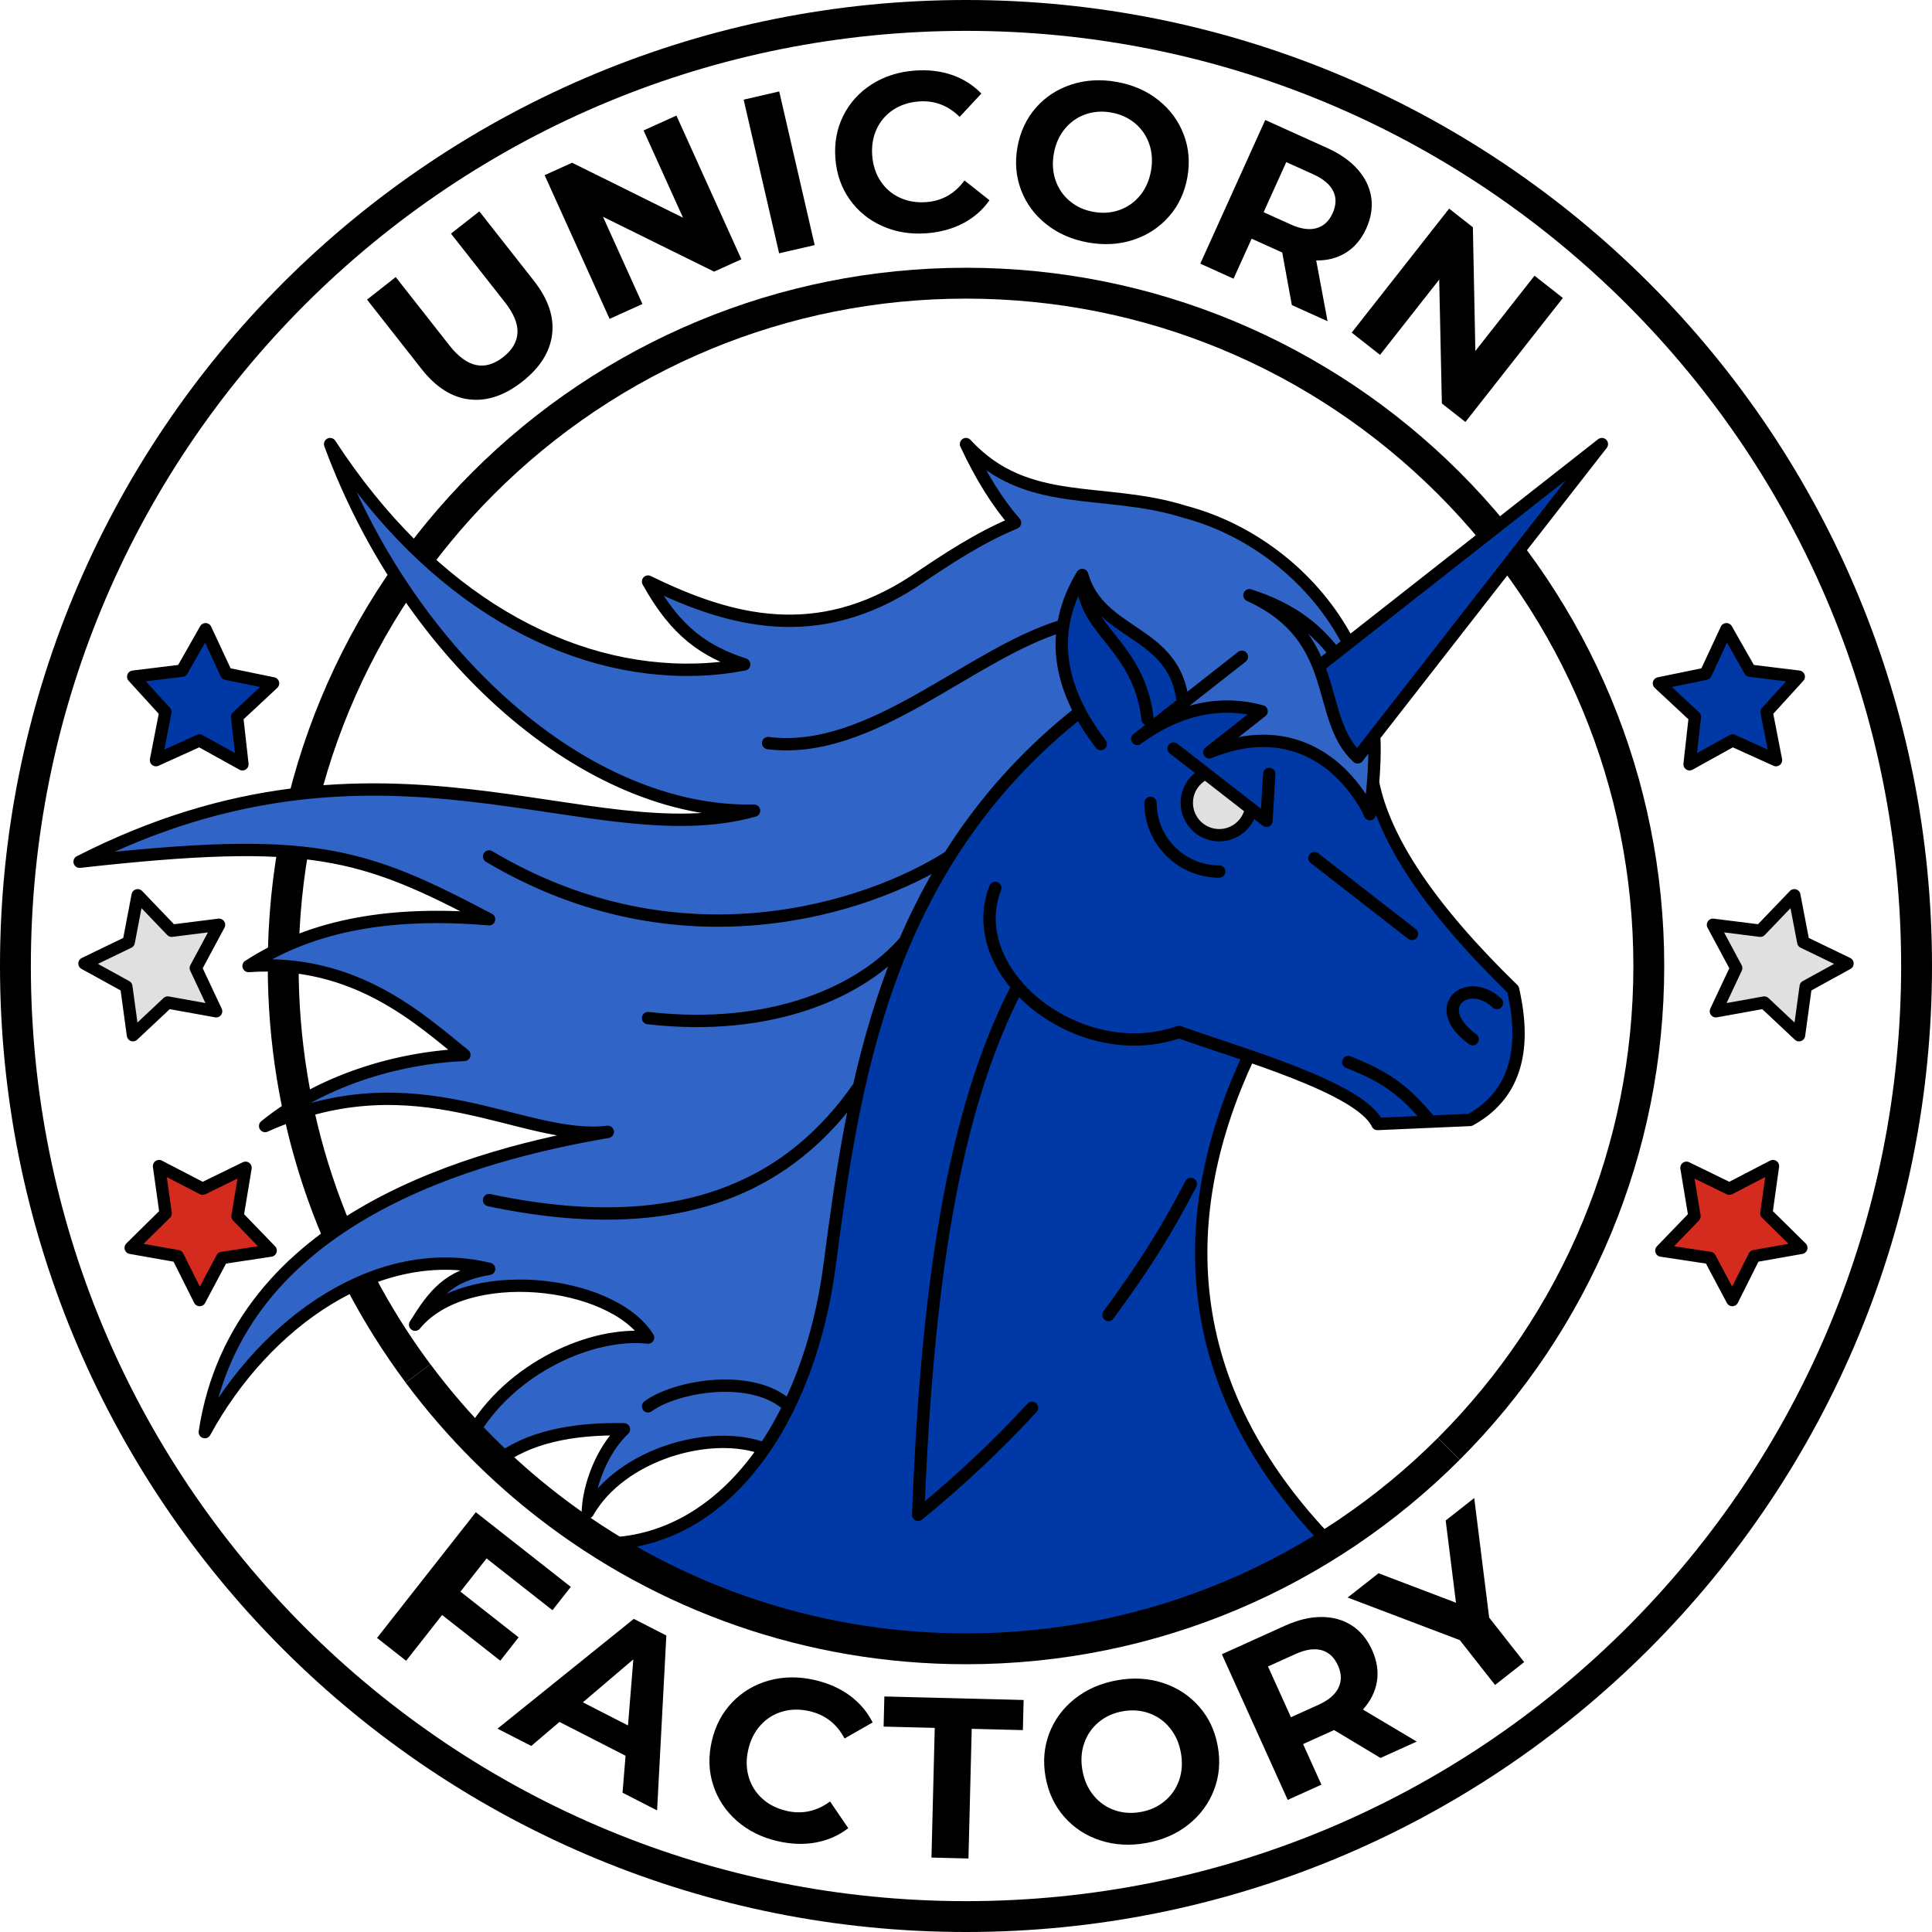 <?xml version="1.0" encoding="UTF-8"?> <!-- Creator: CorelDRAW 2020 (64-Bit) --> <svg xmlns="http://www.w3.org/2000/svg" xmlns:xlink="http://www.w3.org/1999/xlink" xmlns:xodm="http://www.corel.com/coreldraw/odm/2003" xml:space="preserve" width="2608px" height="2608px" style="shape-rendering:geometricPrecision; text-rendering:geometricPrecision; image-rendering:optimizeQuality; fill-rule:evenodd; clip-rule:evenodd" viewBox="0 0 3180.35 3180.35"> <defs> <style type="text/css"> <![CDATA[ .str1 {stroke:black;stroke-width:50.8;stroke-miterlimit:22.926} .str0 {stroke:black;stroke-width:20.32;stroke-linecap:round;stroke-linejoin:round;stroke-miterlimit:22.926} .fil6 {fill:none} .fil5 {fill:none;fill-rule:nonzero} .fil3 {fill:#0039A6} .fil1 {fill:#3065C7} .fil4 {fill:#D52B1E} .fil2 {fill:#E0E0E0} .fil0 {fill:black;fill-rule:nonzero} ]]> </style> </defs> <g id="Слой_x0020_1">  <path class="fil0" d="M667.8 2275.97c-72.61,-97.5 -130.11,-206.8 -169.05,-324.46 -37.61,-113.66 -57.97,-235.14 -57.97,-361.33 0,-155.53 30.98,-303.96 87.1,-439.46 58.33,-140.82 143.69,-267.42 249.56,-373.28 105.86,-105.87 232.46,-191.23 373.28,-249.56 135.5,-56.12 283.93,-87.1 439.46,-87.1 155.52,0 303.95,30.98 439.46,87.1 140.81,58.33 267.41,143.69 373.28,249.56 105.87,105.86 191.22,232.46 249.55,373.28 56.12,135.5 87.1,283.93 87.1,439.46 0,155.52 -30.98,303.95 -87.1,439.46 -58.33,140.81 -143.68,267.41 -249.55,373.28l-35.92 -35.92c101.39,-101.39 183.02,-222.35 238.64,-356.61 53.56,-129.33 83.13,-271.25 83.13,-420.21 0,-148.97 -29.57,-290.89 -83.13,-420.21 -55.62,-134.27 -137.25,-255.22 -238.64,-356.62 -101.39,-101.39 -222.35,-183.02 -356.61,-238.63 -129.33,-53.57 -271.25,-83.14 -420.21,-83.14 -148.97,0 -290.89,29.57 -420.21,83.14 -134.27,55.61 -255.22,137.24 -356.62,238.63 -101.39,101.4 -183.02,222.35 -238.63,356.62 -53.57,129.32 -83.14,271.24 -83.14,420.21 0,120.72 19.46,236.86 55.39,345.45 37.28,112.64 92.22,217.13 161.52,310.18l-40.69 30.16z"></path> <path class="fil1" d="M2170.7 1097.09l27.16 -21.32 22.05 -17.31c-55.41,-107.2 -158.13,-186.56 -269.36,-215.93 -134.48,-42.42 -260.39,-2.78 -360.37,-111.5 25.09,53.92 52.1,96.55 80.73,129.59 -59.72,24.69 -113.1,60.33 -166.9,96.7 -158.03,102.87 -299.54,67.62 -437.21,-0.01 46.46,84.13 94.35,115.26 158.31,136.37 -24.49,4.79 -50.28,7.81 -77.62,8.64 -154.7,4.69 -314.62,-58.12 -454.17,-189.75 -53.43,-50.4 -103.88,-110.89 -149.9,-181.54 30.3,82.25 69.64,159.44 115.66,229.33 150.24,228.2 371.68,378.69 582.18,374.09 -254.41,70.85 -625.79,-166.28 -1110.24,84.06 422.34,-47.98 482.6,-3.96 674.09,94.71 -139.69,-6.29 -248.73,-14.7 -395.95,76.96 181.42,-6.68 265.64,77.21 355.26,146.29 -91.67,4.01 -191.73,30.06 -275.38,80.34 -18.41,11.07 -36.03,23.32 -52.59,36.76 19.06,-8.58 37.66,-15.7 55.81,-21.56 221.91,-71.59 377.51,46.63 508.24,31.19 -294.45,50.4 -615.87,173.2 -663.36,494.25 64.65,-146.78 278,-326.08 467.97,-268.73 -67.53,10.8 -90.8,42.47 -121.75,91.88 82.69,-101.11 323.91,-74.17 383.44,21.26 -88.88,-10.14 -226.43,47.24 -291.77,162.2 6.7,7.06 13.49,14.02 20.36,20.9 7.23,7.22 14.55,14.35 21.97,21.37 50.53,-40.01 123.54,-55.15 209.74,-53.52 -37.38,35.4 -58.48,95.37 -59.47,136.69 54.44,-95.76 202.66,-138.04 290.64,-104.71 14.76,-21.55 28.23,-44.91 40.35,-69.79 32.98,-67.75 55.84,-146.83 66.96,-231.7 12.27,-93.6 25.68,-193.7 48.52,-294.89 18.02,-79.86 41.92,-160.41 75.77,-238.99 20.43,-47.43 44.48,-94.14 73.05,-139.55 53.65,-85.27 123.23,-165.97 214.68,-238.21 -25.38,-47.99 -34.71,-95.33 -27.38,-142 4.39,-27.95 14.75,-55.67 31.24,-83.14 28.7,101.41 154.27,89.61 165.7,210.89l-75.04 58.92c71.25,-52.5 142.27,-62.84 204.65,-45.49l-86.05 67.56c123.18,-50.15 211.55,6.4 259.97,91.86 1.51,3.27 2.97,6.58 4.37,9.91 2.06,-17.47 3.88,-34.92 5.22,-51.86 1.84,-23.17 2.8,-45.37 2.3,-65.28 -0.1,-3.79 -0.25,-7.56 -0.46,-11.31l-27.31 35.02c-39.88,-36.9 -42.35,-94.07 -64.11,-149.65z"></path> <path class="fil2" d="M2006.95 1374.88c26.1,0 47.82,-18.75 52.42,-43.51l-74.81 -58.18c-18.25,8.46 -30.91,26.94 -30.91,48.39 0,29.44 23.86,53.3 53.3,53.3z"></path> <path class="fil0" d="M1590.18 0c215.22,0 420.59,42.85 608.02,120.48 194.75,80.67 369.89,198.77 516.4,345.28 146.5,146.5 264.6,321.64 345.27,516.39 77.64,187.43 120.48,392.8 120.48,608.03 0,215.22 -42.84,420.59 -120.48,608.02 -80.67,194.75 -198.77,369.89 -345.27,516.4 -146.51,146.5 -321.65,264.6 -516.4,345.27 -187.43,77.64 -392.8,120.48 -608.02,120.48 -215.23,0 -420.6,-42.84 -608.03,-120.48 -194.75,-80.67 -369.89,-198.77 -516.39,-345.27 -146.51,-146.51 -264.61,-321.65 -345.28,-516.4 -77.63,-187.43 -120.48,-392.8 -120.48,-608.02 0,-215.23 42.85,-420.6 120.48,-608.03 80.67,-194.75 198.77,-369.88 345.28,-516.39 146.5,-146.51 321.64,-264.61 516.39,-345.28 187.43,-77.63 392.8,-120.48 608.03,-120.48zm588.77 167.32c-181.26,-75.08 -380.11,-116.52 -588.77,-116.52 -208.67,0 -407.52,41.44 -588.78,116.52 -188.2,77.95 -357.69,192.32 -499.73,334.35 -142.03,142.04 -256.4,311.53 -334.35,499.73 -75.08,181.26 -116.52,380.11 -116.52,588.78 0,208.66 41.44,407.51 116.52,588.77 77.95,188.2 192.32,357.69 334.35,499.73 142.04,142.03 311.53,256.4 499.73,334.36 181.26,75.07 380.11,116.51 588.78,116.51 208.66,0 407.51,-41.44 588.77,-116.51 188.2,-77.96 357.69,-192.33 499.73,-334.36 142.03,-142.04 256.4,-311.53 334.36,-499.73 75.07,-181.26 116.51,-380.11 116.51,-588.77 0,-208.67 -41.44,-407.52 -116.51,-588.78 -77.96,-188.2 -192.33,-357.69 -334.36,-499.73 -142.04,-142.03 -311.53,-256.4 -499.73,-334.35z"></path> <polygon class="fil2 str0" points="139.09,1586.09 211.89,1550.91 226.64,1473.75 282.6,1532.12 360.55,1522.31 322.32,1593.56 355.74,1664.66 276.17,1650.32 218.87,1704.08 207.92,1623.97 "></polygon> <polygon class="fil3 str0" points="219.3,1113.9 299.56,1104.07 338.4,1035.79 372.55,1109.08 449.5,1124.92 390.34,1180.05 399.06,1258.12 328.35,1218.9 256.79,1251.31 272.24,1171.94 "></polygon> <polygon class="fil4 str0" points="215.11,2054.11 272.69,1997.34 261.78,1919.54 333.57,1956.76 404.19,1922.34 390.98,2002.11 445.53,2058.64 365.58,2070.72 328.68,2140.08 292.48,2067.78 "></polygon> <polygon class="fil2 str0" points="3041.27,1586.09 2968.46,1550.91 2953.71,1473.75 2897.75,1532.12 2819.8,1522.31 2858.03,1593.56 2824.61,1664.66 2904.19,1650.32 2961.48,1704.08 2972.44,1623.97 "></polygon> <polygon class="fil3 str0" points="2961.05,1113.9 2880.79,1104.07 2841.95,1035.79 2807.8,1109.08 2730.85,1124.92 2790.01,1180.05 2781.29,1258.12 2852,1218.9 2923.56,1251.31 2908.11,1171.94 "></polygon> <polygon class="fil4 str0" points="2965.24,2054.11 2907.66,1997.34 2918.57,1919.54 2846.79,1956.76 2776.17,1922.34 2789.38,2002.11 2734.82,2058.64 2814.77,2070.72 2851.67,2140.08 2887.87,2067.78 "></polygon> <path class="fil3" d="M2189.41 2541.28c-253.1,-261.4 -255.19,-543.94 -133.6,-803.31 92.82,32.05 192.32,71.11 211.7,112.27 29.06,-1.28 58.11,-2.55 87.17,-3.82 21.75,-0.95 43.49,-1.9 65.23,-2.85 70.31,-38.59 95.02,-109.44 70.78,-214.91 -138.67,-134.75 -211.58,-246.86 -230.41,-340.35 -1.34,16.94 -3.16,34.39 -5.22,51.86 -1.4,-3.33 -2.86,-6.64 -4.37,-9.91 -48.42,-85.46 -136.79,-142.01 -259.97,-91.86l86.05 -67.56c-62.38,-17.35 -133.4,-7.01 -204.65,45.49l75.04 -58.92c-11.43,-121.28 -137,-109.48 -165.7,-210.89 -16.49,27.47 -26.85,55.19 -31.24,83.14 -7.33,46.67 2,94.01 27.38,142 -91.45,72.24 -161.03,152.94 -214.68,238.21 -28.57,45.41 -52.62,92.12 -73.05,139.55 -33.85,78.58 -57.75,159.13 -75.77,238.99 -22.84,101.19 -36.25,201.29 -48.52,294.89 -11.12,84.87 -33.98,163.95 -66.96,231.7 -12.12,24.88 -25.59,48.24 -40.35,69.79 -65.89,96.2 -157.38,156.49 -267.33,156.49 173.45,109.52 378.95,172.89 599.24,172.89 220.29,0 425.78,-63.37 599.23,-172.89zm301.72 -1623.26l145.8 -186.99 -181.09 142.18 -235.93 185.25 -22.05 17.31 -27.16 21.32c21.76,55.58 24.23,112.75 64.11,149.65l27.31 -35.02 229.01 -293.7zm-537.48 403.56c0,-21.45 12.66,-39.93 30.91,-48.39l74.81 58.18c-4.6,24.76 -26.32,43.51 -52.42,43.51 -29.44,0 -53.3,-23.86 -53.3,-53.3z"></path> <path class="fil5 str1" d="M2384.96 2384.96c-203.4,203.4 -484.4,329.21 -794.78,329.21 -258.89,0 -497.33,-87.53 -687.36,-234.6 -37.8,-29.25 -73.68,-60.86 -107.43,-94.61 -38.66,-38.67 -74.52,-80.13 -107.24,-124.07"></path> <path class="fil6 str0" d="M2354.68 1846.42c-44.39,-54.14 -76.99,-75.14 -135.3,-98.11m204.81 -37.63c-72.62,-52.6 -9,-105.2 39.99,-59.58m-532.31 -418.89c50.98,39.64 101.95,79.29 152.92,118.94 1.52,-25.74 3.04,-51.47 4.56,-77.2m-104.79 -0.76c-18.25,8.46 -30.91,26.94 -30.91,48.39 0,29.44 23.86,53.3 53.3,53.3 26.1,0 47.82,-18.75 52.42,-43.51m-165.51 -9.79c0,62.45 50.64,113.09 113.09,113.09m163.75 -337.58c155.41,-122.02 310.82,-244.04 466.23,-366.06 -134.04,171.9 -268.08,343.81 -402.12,515.71 -71.14,-65.81 -23.24,-196.12 -178.09,-266.88m-244.7 244.92c-72.9,-95.26 -84.67,-188.08 -30.56,-278.26 28.7,101.41 154.27,89.61 165.7,210.89m-75.04 58.92c57.39,-45.06 114.78,-90.12 172.17,-135.18m-262.83 -134.63c-3.18,91.45 93.66,112.4 107.63,237.18m274.61 228.81c53.52,41.63 107.04,83.26 160.56,124.89m-247.45 -366.59c-28.7,22.53 -57.39,45.06 -86.09,67.59m264.34 99.86c-47.36,-89.86 -137.36,-151.56 -264.34,-99.86m66 -258.54c73.84,23.39 112.52,59.12 141.14,95.91m-939.59 1309.02c-87.98,-33.33 -236.2,8.95 -290.64,104.71 0.99,-41.32 22.09,-101.29 59.47,-136.69 -86.2,-1.63 -159.21,13.51 -209.74,53.52m-42.33 -42.27c65.34,-114.96 202.89,-172.34 291.77,-162.2 -59.53,-95.43 -300.75,-122.37 -383.44,-21.26 30.95,-49.41 54.22,-81.08 121.75,-91.88 -180.84,-44.21 -368.4,86.31 -467.97,268.73 53.84,-355.34 449.65,-457.67 663.36,-494.25 -141.43,16.71 -311.95,-123.02 -564.05,-9.63 91.78,-74.51 216.12,-112.2 327.97,-117.1 -71.69,-57.48 -179.15,-158.81 -355.26,-146.29 106.69,-69.02 236.97,-90.33 395.95,-76.96 -210.89,-111.24 -292.7,-137.26 -674.09,-94.71 500.11,-254.96 839.4,-8.64 1110.24,-84.06 -274.97,6.01 -568.62,-252.62 -697.84,-603.42 166.21,255.16 390.13,377.77 604.07,371.29 27.34,-0.83 53.13,-3.85 77.62,-8.64 -63.96,-21.11 -111.85,-52.24 -158.31,-136.37 137.67,67.63 279.18,102.88 437.21,0.01 53.8,-36.37 107.18,-72.01 166.9,-96.7 -28.63,-33.04 -55.64,-75.67 -80.73,-129.59 99.98,108.72 225.89,69.08 360.37,111.5 111.23,29.37 213.95,108.73 269.36,215.93m-1228.97 1482.82c201.66,0 341.2,-202.83 374.64,-457.98 38.76,-295.77 88.95,-656.42 412.02,-911.64m482.68 116.65c18.83,93.49 91.74,205.6 230.41,340.35 24.24,105.47 -0.47,176.32 -70.78,214.91 -50.8,2.22 -101.6,4.44 -152.4,6.67 -28.26,-60.01 -226.89,-115.58 -326.72,-151.46 -163.56,57.37 -357.02,-95.78 -302.45,-237.18m551.07 1079.68c-253.1,-261.4 -255.19,-543.94 -133.6,-803.31m206.31 -526.25c0.21,3.75 0.36,7.52 0.46,11.31 0.87,34.46 -2.64,75.77 -7.52,117.14 -1.4,-3.33 -2.86,-6.64 -4.37,-9.91m-173.92 -159.42c-62.38,-17.35 -133.4,-7.01 -204.65,45.49m-360.63 1277.24c68.65,-56.04 130.89,-114.83 187.38,-176.07m125.83 -152.89c56.22,-76.76 92.78,-133.11 135.55,-215.63m-285.1 -325.11c-107.73,206.12 -149.41,498.98 -163.66,869.7m-706.38 -1083.7c313.5,186.66 622.95,86.11 757.81,0m-298.44 -186.66c170.21,21.5 331.4,-147.38 485.74,-193.55m-683.42 646.26c204.53,23.39 352.41,-44.25 423.07,-126.5m-684.76 426.16c315.26,66.81 496.99,-25.09 608.99,-187.17m-115.48 526.59c-58.64,-55.8 -186.39,-33.6 -231.82,0"></path> <path class="fil0" d="M859.78 628.2c-29.16,22.91 -58.2,32.68 -87.11,29.3 -28.91,-3.38 -55.12,-20.04 -78.65,-49.98l-89.82 -114.3 47.23 -37.12 88.45 112.55c28.72,36.55 58.24,42.91 88.57,19.08 14.77,-11.61 22.57,-24.89 23.4,-39.85 0.82,-14.96 -6.17,-31.86 -20.99,-50.72l-88.45 -112.55 46.66 -36.66 89.82 114.3c23.52,29.94 33.51,59.35 29.96,88.24 -3.56,28.89 -19.91,54.79 -49.07,77.71zm253.71 -437.91l106.94 236.54 -44.94 20.32 -182.87 -90.29 64.93 143.61 -54.06 24.45 -106.95 -236.55 45.29 -20.47 182.52 90.45 -64.93 -143.62 54.07 -24.44zm110.67 -26.24l58.54 -13.51 58.38 252.94 -58.54 13.51 -58.38 -252.94zm301.32 219.92c-26.38,2.01 -50.66,-1.91 -72.86,-11.75 -22.19,-9.85 -40.16,-24.47 -53.92,-43.88 -13.74,-19.41 -21.59,-41.94 -23.54,-67.57 -1.95,-25.64 2.4,-49.1 13.06,-70.36 10.65,-21.27 26.21,-38.44 46.66,-51.53 20.45,-13.08 43.99,-20.64 70.62,-22.66 22.43,-1.71 43.01,0.7 61.73,7.21 18.72,6.51 34.8,16.69 48.25,30.55l-35.76 38.42c-19.04,-18.89 -41.5,-27.34 -67.39,-25.38 -16.02,1.22 -30.05,5.82 -42.09,13.8 -12.04,7.99 -21.09,18.53 -27.16,31.64 -6.07,13.1 -8.5,27.67 -7.28,43.69 1.22,16.03 5.82,30.06 13.8,42.1 7.98,12.04 18.53,21.09 31.64,27.16 13.1,6.07 27.67,8.5 43.69,7.28 25.89,-1.97 46.8,-13.85 62.75,-35.64l41.16 32.57c-11.19,15.98 -25.6,28.6 -43.24,37.88 -17.65,9.27 -37.68,14.76 -60.12,16.47zm265.65 15.19c-26.52,-4.74 -49.41,-14.73 -68.67,-29.97 -19.25,-15.24 -33.11,-33.98 -41.57,-56.21 -8.46,-22.23 -10.46,-45.88 -5.98,-70.95 4.48,-25.07 14.53,-46.57 30.16,-64.49 15.64,-17.93 35.12,-30.71 58.46,-38.35 23.34,-7.63 48.28,-9.08 74.81,-4.35 26.53,4.74 49.36,14.72 68.49,29.94 19.13,15.22 32.99,33.96 41.57,56.21 8.58,22.25 10.64,45.91 6.16,70.98 -4.48,25.07 -14.59,46.56 -30.35,64.46 -15.75,17.91 -35.24,30.69 -58.46,38.35 -23.21,7.66 -48.09,9.12 -74.62,4.38zm9 -50.38c15.09,2.69 29.34,1.66 42.75,-3.11 13.41,-4.76 24.69,-12.73 33.84,-23.9 9.15,-11.18 15.14,-24.67 17.97,-40.49 2.82,-15.82 1.87,-30.56 -2.85,-44.21 -4.71,-13.65 -12.54,-25.03 -23.47,-34.14 -10.93,-9.11 -23.94,-15.01 -39.03,-17.71 -15.09,-2.69 -29.34,-1.66 -42.75,3.11 -13.41,4.76 -24.69,12.73 -33.84,23.9 -9.15,11.18 -15.14,24.67 -17.97,40.49 -2.82,15.82 -1.87,30.56 2.85,44.21 4.72,13.65 12.54,25.03 23.47,34.14 10.93,9.11 23.94,15.01 39.03,17.71zm326.43 153.39l-15.82 -86.51 -2.71 -1.23 -47.65 -21.54 -29.79 65.89 -54.74 -24.74 106.95 -236.55 102.38 46.29c20.96,9.47 37.57,21.19 49.84,35.15 12.28,13.96 19.68,29.25 22.21,45.86 2.53,16.61 -0.18,33.7 -8.12,51.27 -7.95,17.57 -19.02,30.81 -33.22,39.72 -14.21,8.91 -30.61,13.23 -49.21,12.96l18.68 100.02 -58.8 -26.59zm67.13 -151.17c6.01,-13.29 6.34,-25.42 0.98,-36.38 -5.35,-10.97 -16.25,-20.17 -32.69,-27.61l-44.61 -20.16 -37.28 82.45 44.61 20.17c16.45,7.43 30.58,9.48 42.4,6.14 11.82,-3.34 20.68,-11.54 26.59,-24.61zm379.01 139.51l-160.4 204.11 -38.78 -30.47 -4.38 -203.9 -97.39 123.92 -46.65 -36.66 160.4 -204.11 39.07 30.7 4.09 203.67 97.38 -123.93 46.66 36.67z"></path> <path class="fil0" d="M800.95 2565.4l-42.98 54.68 95.77 75.26 -30.2 38.43 -95.76 -75.26 -59.24 75.37 -47.88 -37.63 162.6 -206.91 156.36 122.88 -30.2 38.43 -108.47 -85.25zm228.8 324.81l-108.74 -55.69 -46.45 39.56 -55.55 -28.45 224.36 -180.75 53.53 27.42 -15.23 287.86 -56.88 -29.13 4.96 -60.82zm4.02 -49.89l8.78 -108.7 -83.07 70.65 74.29 38.05zm246.15 190.45c-26.13,-6.03 -48.45,-17.16 -66.95,-33.39 -18.5,-16.23 -31.47,-35.82 -38.91,-58.75 -7.44,-22.94 -8.23,-47.11 -2.37,-72.5 5.86,-25.4 17.16,-46.78 33.9,-64.13 16.74,-17.36 36.98,-29.28 60.72,-35.76 23.75,-6.48 48.81,-6.68 75.18,-0.59 22.22,5.13 41.41,13.67 57.55,25.63 16.15,11.96 28.64,26.67 37.46,44.14l-46.21 26.37c-12.72,-24.02 -31.89,-39 -57.54,-44.91 -15.87,-3.67 -30.84,-3.46 -44.9,0.63 -14.05,4.08 -26,11.55 -35.84,22.4 -9.83,10.85 -16.58,24.21 -20.24,40.08 -3.67,15.88 -3.46,30.84 0.63,44.9 4.08,14.06 11.55,26.01 22.4,35.85 10.85,9.83 24.21,16.58 40.08,20.24 25.64,5.92 49.47,0.74 71.49,-15.52l29.98 43.95c-15.65,12.08 -33.41,19.94 -53.29,23.59 -19.87,3.64 -40.92,2.9 -63.14,-2.23zm258.8 -186.41l-84.18 -2.12 1.25 -49.61 229.25 5.79 -1.26 49.61 -84.18 -2.13 -5.39 213.46 -60.89 -1.54 5.4 -213.46zm348.1 189.53c-26.89,4.81 -52.17,3.34 -75.83,-4.4 -23.65,-7.75 -43.41,-20.7 -59.25,-38.88 -15.85,-18.17 -26.04,-39.96 -30.58,-65.37 -4.54,-25.42 -2.52,-49.39 6.06,-71.92 8.58,-22.54 22.62,-41.53 42.14,-56.98 19.52,-15.46 42.72,-25.58 69.62,-30.38 26.89,-4.81 52.1,-3.32 75.64,4.44 23.53,7.76 43.29,20.72 59.26,38.87 15.97,18.15 26.22,39.93 30.76,65.34 4.54,25.42 2.45,49.4 -6.25,71.96 -8.7,22.55 -22.74,41.55 -42.14,56.98 -19.39,15.43 -42.54,25.54 -69.43,30.34zm-9.12 -51.07c15.3,-2.73 28.49,-8.71 39.57,-17.95 11.08,-9.23 19.01,-20.77 23.8,-34.6 4.78,-13.84 5.74,-28.78 2.88,-44.82 -2.87,-16.03 -8.94,-29.72 -18.22,-41.04 -9.28,-11.33 -20.71,-19.41 -34.3,-24.24 -13.59,-4.82 -28.04,-5.87 -43.33,-3.14 -15.3,2.73 -28.49,8.71 -39.57,17.95 -11.08,9.23 -19.01,20.77 -23.8,34.61 -4.78,13.83 -5.74,28.77 -2.88,44.81 2.87,16.04 8.93,29.72 18.21,41.04 9.28,11.33 20.72,19.41 34.31,24.24 13.59,4.83 28.03,5.87 43.33,3.14zm394.84 -88.97l-76.45 -45.9 -2.74 1.24 -48.3 21.84 30.2 66.8 -55.49 25.08 -108.4 -239.79 103.79 -46.92c21.24,-9.6 41.28,-14.4 60.12,-14.39 18.85,0.01 35.43,4.61 49.77,13.81 14.33,9.19 25.53,22.7 33.58,40.51 8.05,17.82 10.71,35.11 7.98,51.88 -2.73,16.78 -10.42,32.15 -23.08,46.13l88.62 52.76 -59.6 26.95zm-70.1 -152.32c-6.09,-13.47 -15.1,-21.85 -27.03,-25.12 -11.93,-3.27 -26.23,-1.13 -42.9,6.4l-45.22 20.44 37.79 83.59 45.21 -20.44c16.67,-7.54 27.7,-16.93 33.07,-28.15 5.38,-11.24 5.07,-23.47 -0.92,-36.72zm248.94 -78.73l57.61 73.3 -47.89 37.63 -58.07 -73.89 -184.63 -70.07 50.84 -39.95 127.52 48.49 -16.97 -135.36 47 -36.94 24.59 196.79z"></path> </g> </svg> 